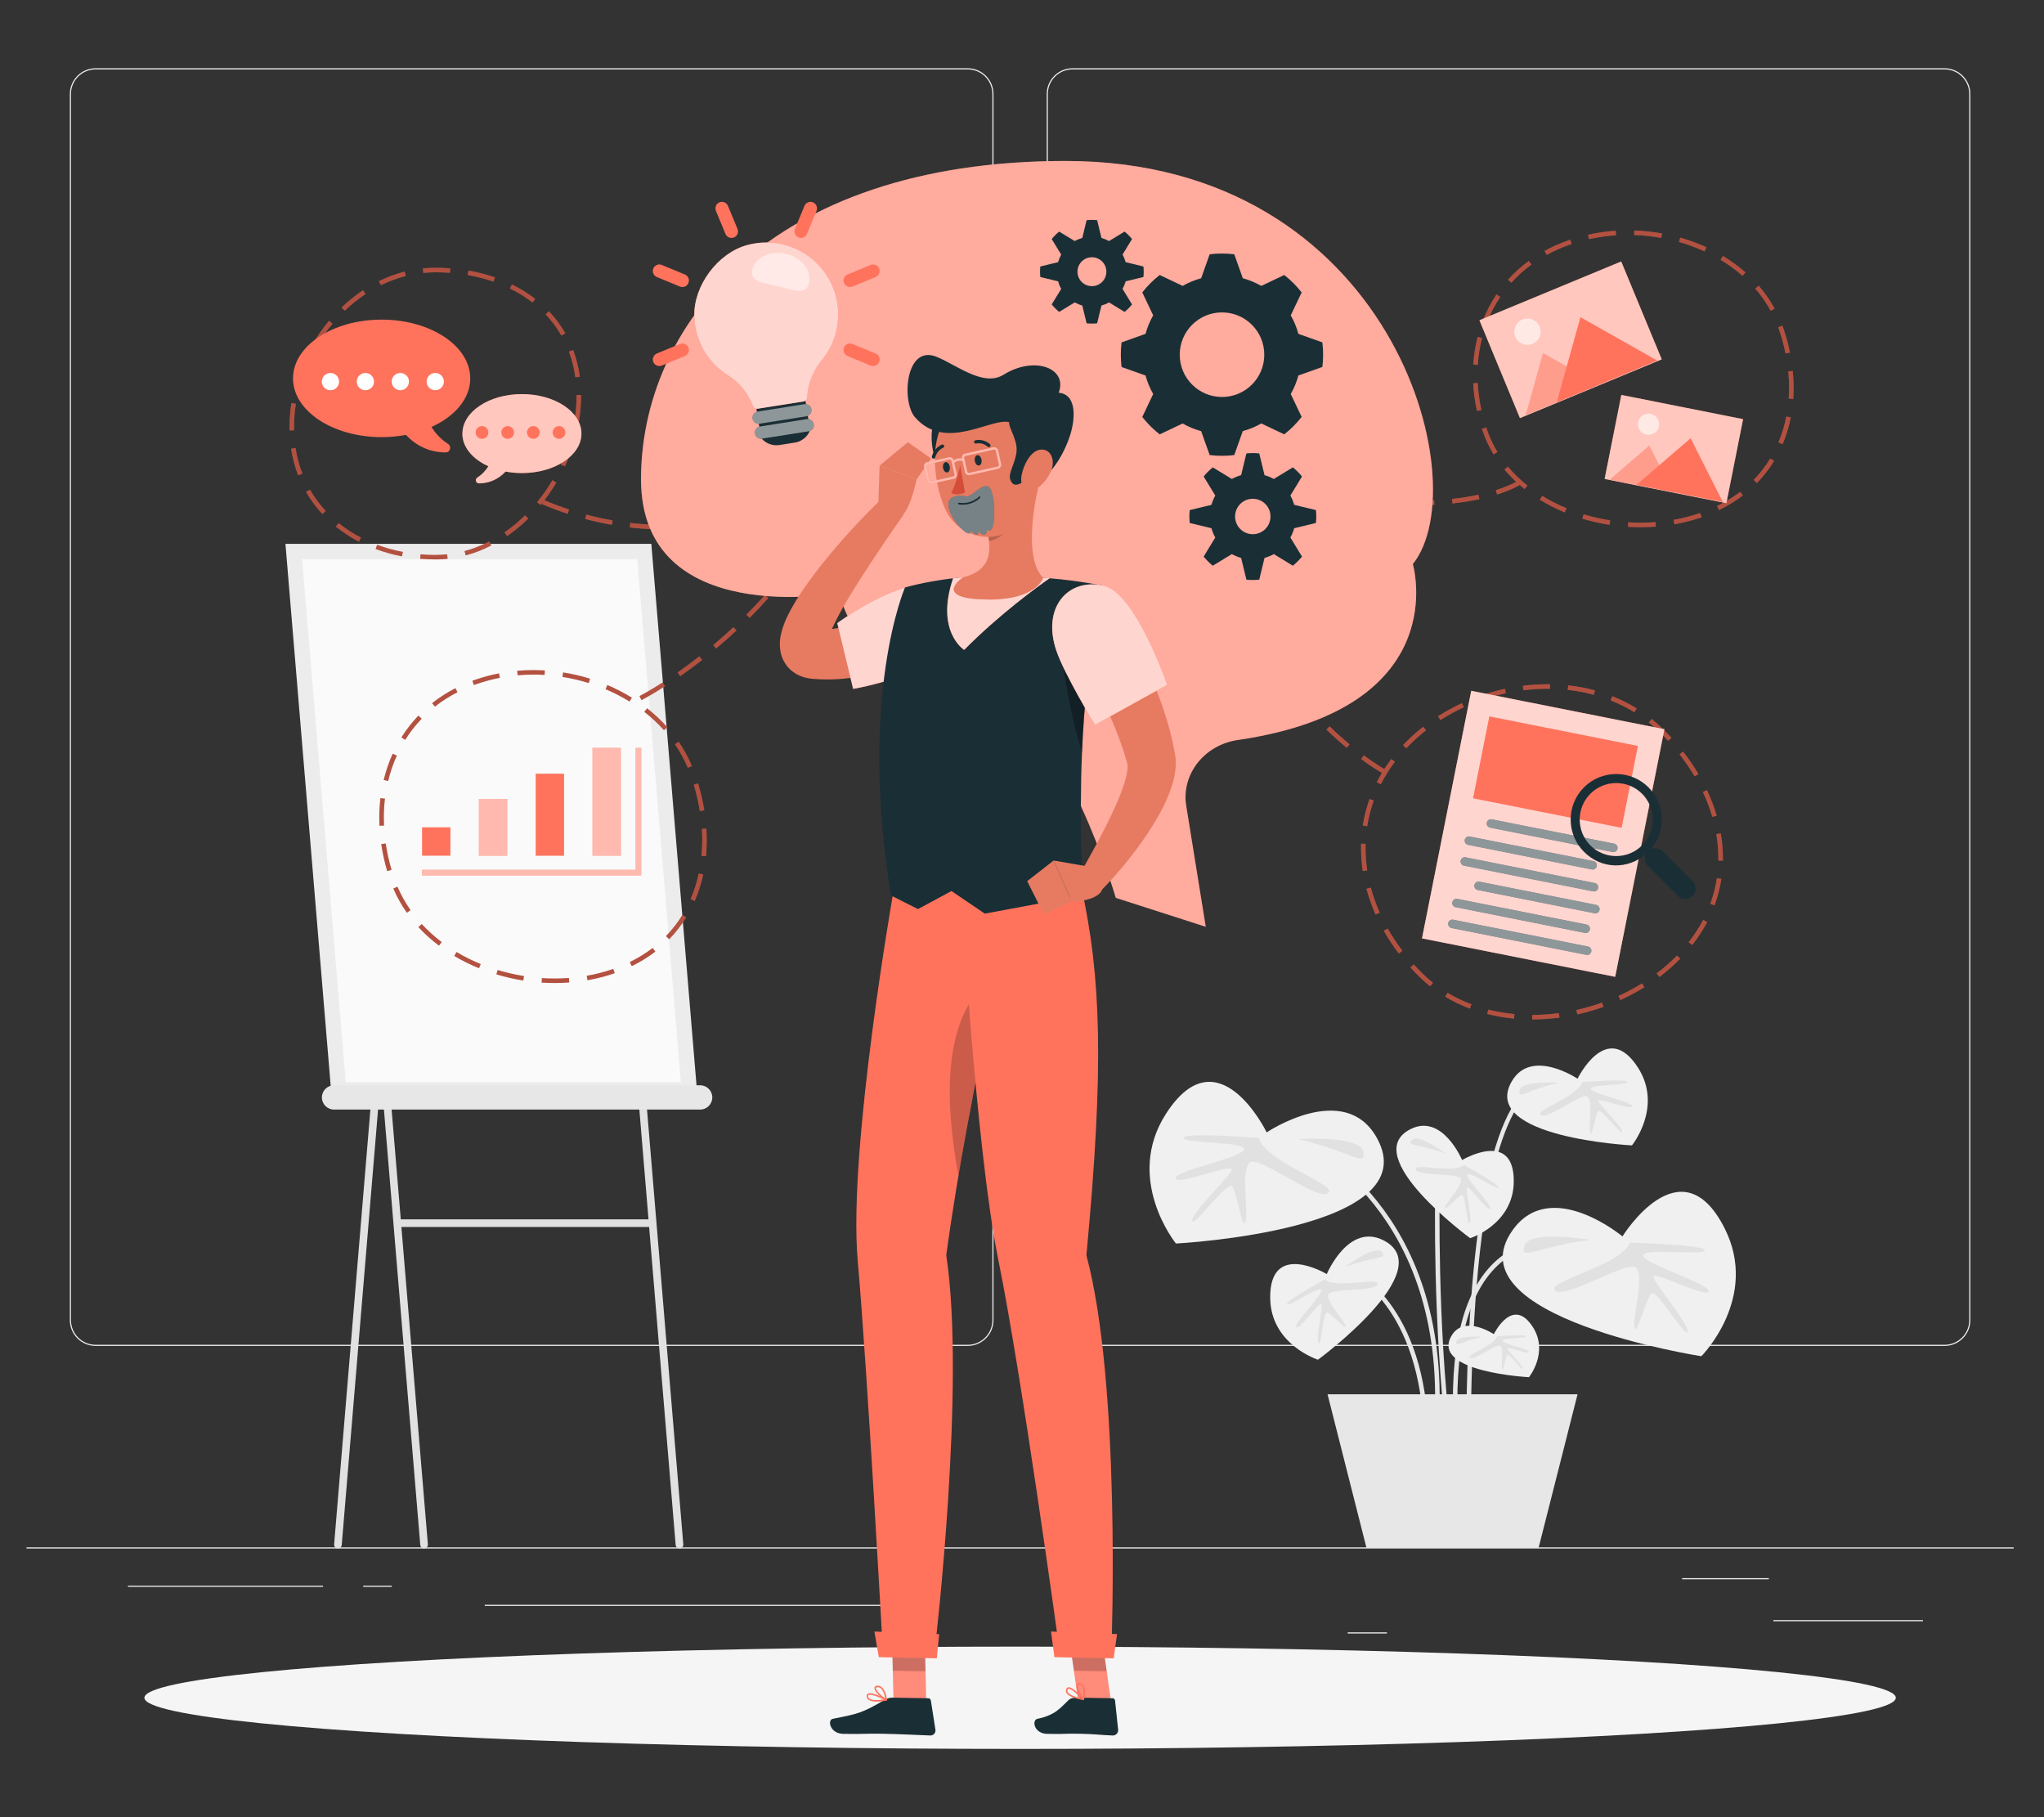 <?xml version="1.0" encoding="UTF-8"?>
<svg id="Layer_2" data-name="Layer 2" xmlns="http://www.w3.org/2000/svg" viewBox="0 0 540 480">
  <rect x="0" y="0" width="540" height="480" fill="#333333" stroke="none"/>
  <defs>
    <style>
      .cls-1 {
        opacity: .4;
      }

      .cls-1, .cls-2, .cls-3, .cls-4, .cls-5, .cls-6, .cls-7, .cls-8, .cls-9, .cls-10, .cls-11, .cls-12, .cls-13, .cls-14, .cls-15, .cls-16, .cls-17, .cls-18, .cls-19, .cls-20, .cls-21 {
        stroke-width: 0px;
      }

      .cls-1, .cls-9, .cls-16, .cls-17, .cls-19, .cls-21 {
        fill: #fff;
      }

      .cls-2 {
        fill: #ff735d;
      }

      .cls-22, .cls-9 {
        opacity: .5;
      }

      .cls-3 {
        fill: #d54c38;
      }

      .cls-4 {
        fill: #e1e1e1;
      }

      .cls-5 {
        fill: #ececec;
      }

      .cls-6 {
        fill: #ff8b7b;
      }

      .cls-8, .cls-23, .cls-21 {
        opacity: .3;
      }

      .cls-10 {
        fill: #f5f5f5;
      }

      .cls-11 {
        fill: #f0f0f0;
      }

      .cls-12 {
        fill: none;
      }

      .cls-13 {
        opacity: .2;
      }

      .cls-14 {
        fill: #1a2e35;
      }

      .cls-15 {
        fill: #e7e7e7;
      }

      .cls-17 {
        opacity: .6;
      }

      .cls-18 {
        fill: #fafafa;
      }

      .cls-19 {
        opacity: .7;
      }

      .cls-20 {
        fill: #e67b62;
      }
    </style>
  </defs>
  <g id="Layer_2-2" data-name="Layer 2">
    <g>
      <g>
        <rect class="cls-5" x="468.5" y="427.94" width="39.52" height=".3"/>
        <rect class="cls-5" x="356.04" y="431.18" width="10.37" height=".3"/>
        <rect class="cls-5" x="444.4" y="416.86" width="22.9" height=".3"/>
        <rect class="cls-5" x="33.8" y="418.86" width="51.54" height=".3"/>
        <rect class="cls-5" x="95.96" y="418.86" width="7.56" height=".3"/>
        <rect class="cls-5" x="128.07" y="423.9" width="111.77" height=".3"/>
        <g>
          <path class="cls-5" d="m255.66,355.52H25.26c-3.76,0-6.81-3.06-6.81-6.81V24.84c0-3.75,3.06-6.81,6.81-6.81h230.4c3.75,0,6.81,3.06,6.81,6.81v323.87c0,3.76-3.06,6.81-6.81,6.81ZM25.26,18.33c-3.59,0-6.51,2.92-6.51,6.51v323.87c0,3.59,2.92,6.51,6.51,6.51h230.4c3.59,0,6.51-2.92,6.51-6.51V24.84c0-3.59-2.92-6.51-6.51-6.51H25.26Z"/>
          <path class="cls-5" d="m513.74,355.52h-230.4c-3.75,0-6.81-3.06-6.81-6.81V24.84c0-3.75,3.06-6.81,6.81-6.81h230.4c3.76,0,6.81,3.06,6.81,6.81v323.87c0,3.76-3.06,6.81-6.81,6.81ZM283.34,18.33c-3.59,0-6.51,2.92-6.51,6.51v323.87c0,3.59,2.92,6.51,6.51,6.51h230.4c3.59,0,6.51-2.92,6.51-6.51V24.84c0-3.59-2.92-6.51-6.51-6.51h-230.4Z"/>
        </g>
        <rect class="cls-5" x="7" y="408.73" width="525" height=".3"/>
        <g>
          <path class="cls-4" d="m89.19,409.03h0c-.56-.05-.97-.54-.92-1.09l20.34-243.76h2.02v2.02h-.16l-20.19,241.9c-.05.56-.54.97-1.09.92Z"/>
          <path class="cls-4" d="m179.6,409.03h0c.56-.05.97-.54.92-1.09l-20.34-243.76h-2.02v2.02h.16l13.01,155.88h-65.45l-13.18-157.9h-2.02v2.02h.16l20.19,241.9c.05.56.54.97,1.09.92h0c.56-.05.97-.54.92-1.09l-7-83.83h65.45l7.01,84c.05.56.54.97,1.09.92Z"/>
          <polygon class="cls-5" points="184.28 289.88 87.62 289.88 75.41 143.65 172.07 143.65 184.28 289.88"/>
          <polygon class="cls-18" points="179.88 285.84 168.35 147.7 79.81 147.7 91.34 285.84 179.88 285.84"/>
          <path class="cls-15" d="m184.97,293.09h-96.72c-1.77,0-3.21-1.44-3.21-3.21h0c0-1.77,1.44-3.21,3.21-3.21h96.72c1.77,0,3.21,1.44,3.21,3.21h0c0,1.77-1.44,3.21-3.21,3.21Z"/>
        </g>
        <g>
          <path class="cls-15" d="m375.87,373.7c-1.35-16.23-6.94-25.82-11.4-31.01-4.82-5.62-9.38-7.43-9.42-7.45l.43-1.11c.19.07,18.93,7.65,21.58,39.48l-1.19.1Z"/>
          <path class="cls-15" d="m380.33,370.48h-1.19c.62-53.09-36.06-68.91-36.43-69.06l.46-1.1c.38.16,37.79,16.29,37.17,70.16Z"/>
          <path class="cls-15" d="m383.83,370.48c-.09-20.05,4.69-33.38,14.2-39.6,12.09-7.92,27.69-1.19,27.85-1.12l-.48,1.09c-.15-.07-15.18-6.53-26.72,1.03-9.15,6-13.74,18.98-13.66,38.6h-1.19Z"/>
          <path class="cls-15" d="m382.08,379.29c-3.56-29.92-2.94-63.55-2.93-63.89l1.19.02c0,.34-.62,33.88,2.92,63.72l-1.18.14Z"/>
          <path class="cls-15" d="m388.63,370.48l-1.19-.02c.98-51.57,7.79-81.1,19.72-85.42,6.82-2.47,12.56,4.04,12.8,4.31l-.9.78c-.05-.06-5.46-6.17-11.5-3.97-7.96,2.89-17.7,19.87-18.92,84.32Z"/>
          <g>
            <path class="cls-11" d="m428.64,326.58s15.39-24.92,26.93-2.24c9.37,18.4-6.09,33.9-6.09,33.9,0,0-66.22-10.24-49.88-33.28,10.06-14.18,29.04,1.63,29.04,1.63Z"/>
            <g>
              <path class="cls-4" d="m430.57,328.25s19.96.5,19.81,2.03c-.16,1.53-17.43-.87-16.22,1.55,1.21,2.42,17.41,7.21,17.2,9.27-.21,2.06-14.94-5.71-14.57-3.79.37,1.92,9.32,12.22,9.09,14.49s-8.11-11.26-9.54-10.16c-1.43,1.11-3.97,11.62-4.53,8.99-.56-2.63,2.6-13.11.56-15.63-2.04-2.53-18.58,8.29-21.47,5.91-2.88-2.38,17.38-6.53,19.67-12.67Z"/>
              <path class="cls-4" d="m420.2,327.49s-16.2-2.71-17.47,1.54c-1.27,4.25,3.1.32,17.47-1.54Z"/>
            </g>
          </g>
          <g>
            <path class="cls-11" d="m334.64,299.11s-12.76-26.36-26.56-4.98c-11.2,17.35,2.59,34.34,2.59,34.34,0,0,66.92-3.42,53.02-28.01-8.56-15.13-29.05-1.35-29.05-1.35Z"/>
            <g>
              <path class="cls-4" d="m332.55,300.57s-19.91-1.54-19.91,0,17.43.92,15.98,3.2c-1.45,2.28-18.05,5.4-18.05,7.47s15.44-4.15,14.88-2.28c-.56,1.87-10.52,11.21-10.52,13.49s9.22-10.38,10.52-9.13c1.31,1.25,2.76,11.97,3.59,9.41.83-2.56-1.25-13.3,1.04-15.61,2.28-2.31,17.64,10.15,20.75,8.07,3.11-2.08-16.62-8.27-18.27-14.62Z"/>
              <path class="cls-4" d="m342.94,300.87s16.39-1.04,17.22,3.32c.83,4.36-3.11,0-17.22-3.32Z"/>
            </g>
          </g>
          <g>
            <path class="cls-11" d="m416.77,284.94s7.66-15.81,15.93-2.99c6.72,10.41-1.56,20.6-1.56,20.6,0,0-40.15-2.05-31.81-16.81,5.13-9.08,17.43-.81,17.43-.81Z"/>
            <g>
              <path class="cls-4" d="m418.02,285.82s11.94-.92,11.94,0-10.46.55-9.59,1.92c.87,1.37,10.83,3.24,10.83,4.48s-9.26-2.49-8.93-1.37c.34,1.12,6.31,6.72,6.31,8.09s-5.53-6.22-6.31-5.48c-.78.75-1.65,7.18-2.15,5.64-.5-1.53.75-7.98-.62-9.36-1.37-1.38-10.58,6.09-12.45,4.84-1.87-1.24,9.97-4.96,10.96-8.77Z"/>
              <path class="cls-4" d="m411.79,285.99s-9.83-.62-10.33,1.99c-.5,2.61,1.87,0,10.33-1.99Z"/>
            </g>
          </g>
          <g>
            <path class="cls-11" d="m394.65,352.42s4.94-10.2,10.28-1.93c4.33,6.71-1,13.29-1,13.29,0,0-25.9-1.33-20.52-10.84,3.31-5.86,11.25-.52,11.25-.52Z"/>
            <g>
              <path class="cls-4" d="m395.46,352.99s7.71-.6,7.71,0-6.75.36-6.18,1.24c.56.88,6.99,2.09,6.99,2.89s-5.98-1.61-5.76-.88c.22.72,4.07,4.34,4.07,5.22s-3.57-4.02-4.07-3.53c-.51.48-1.07,4.63-1.39,3.64-.32-.99.48-5.15-.4-6.04s-6.83,3.93-8.03,3.12,6.43-3.2,7.07-5.66Z"/>
              <path class="cls-4" d="m391.44,353.1s-6.35-.4-6.67,1.29c-.32,1.69,1.2,0,6.67-1.29Z"/>
            </g>
          </g>
          <g>
            <path class="cls-11" d="m350.52,336.54s-15.08-9.01-14.95,6.26c.1,12.38,12.62,16.36,12.62,16.36,0,0,32.42-23.77,17.34-31.52-9.28-4.77-15.01,8.9-15.01,8.9Z"/>
            <g>
              <path class="cls-4" d="m349.96,337.96s-10.49,5.79-9.98,6.56c.51.77,9.04-5.28,9.06-3.66.02,1.62-7.27,8.65-6.59,9.69s6.37-7.17,6.71-6.05c.33,1.12-1.58,9.08-.83,10.23.75,1.14,1.2-8.24,2.27-8.04,1.06.19,5.33,5.09,4.9,3.53-.43-1.56-5.01-6.26-4.62-8.17.38-1.91,12.18-.73,13.06-2.79.88-2.07-11.06,1.33-13.98-1.3Z"/>
              <path class="cls-4" d="m355.26,334.69s7.88-5.92,9.73-4.01c1.85,1.91-1.56,1.03-9.73,4.01Z"/>
            </g>
          </g>
          <g>
            <path class="cls-11" d="m386.27,306.42s13.77-8.22,13.65,5.71c-.1,11.31-11.52,14.93-11.52,14.93,0,0-29.59-21.7-15.83-28.77,8.47-4.35,13.7,8.12,13.7,8.12Z"/>
            <g>
              <path class="cls-4" d="m386.79,307.72s9.57,5.28,9.11,5.99-8.25-4.82-8.27-3.34c-.02,1.48,6.64,7.9,6.01,8.85-.62.95-5.82-6.54-6.12-5.52-.3,1.02,1.44,8.29.76,9.34-.69,1.04-1.1-7.52-2.07-7.34-.97.18-4.86,4.65-4.47,3.22.39-1.42,4.57-5.71,4.22-7.45-.35-1.74-11.12-.66-11.92-2.55-.8-1.89,10.09,1.22,12.76-1.19Z"/>
              <path class="cls-4" d="m381.95,304.73s-7.19-5.41-8.88-3.66c-1.69,1.74,1.42.94,8.88,3.66Z"/>
            </g>
          </g>
          <polygon class="cls-15" points="350.72 368.29 361.01 408.88 406.47 408.88 416.77 368.29 350.72 368.29"/>
        </g>
        <ellipse id="_Path_" data-name="&amp;lt;Path&amp;gt;" class="cls-10" cx="269.5" cy="448.46" rx="231.35" ry="13.51"/>
        <g>
          <g>
            <g>
              <path class="cls-2" d="m404.81,269.28v-1.19c2.32,0,4.68-.16,7.02-.48l.16,1.18c-2.39.32-4.81.48-7.18.49Zm-4.8-.22c-2.43-.23-4.82-.64-7.11-1.22l.29-1.16c2.23.56,4.56.96,6.92,1.18l-.11,1.19Zm16.71-1.1l-.26-1.17c2.28-.5,4.56-1.16,6.77-1.95l.4,1.12c-2.26.8-4.58,1.47-6.91,1.99Zm-28.41-1.55c-2.29-.86-4.48-1.92-6.5-3.14l.62-1.02c1.97,1.19,4.09,2.21,6.31,3.04l-.42,1.12Zm39.77-2.24l-.49-1.09c2.15-.97,4.24-2.09,6.21-3.32l.63,1.01c-2.02,1.25-4.15,2.39-6.35,3.39Zm-50.24-3.64c-1.02-.81-2-1.68-2.93-2.59-.79-.77-1.56-1.58-2.29-2.39l.88-.8c.72.79,1.48,1.58,2.25,2.34.9.88,1.85,1.72,2.83,2.5l-.74.93Zm60.55-2.46l-.72-.95c1.9-1.43,3.67-2.99,5.29-4.63l.09-.09.84.84-.09.09c-1.65,1.68-3.48,3.28-5.42,4.75Zm-68.84-6.2c-1.47-1.93-2.81-3.95-3.97-6.01l1.04-.59c1.14,2.01,2.44,3.98,3.88,5.87l-.95.72Zm77.52-2.26l-.94-.74c1.47-1.87,2.75-3.85,3.82-5.87l1.06.55c-1.1,2.09-2.42,4.13-3.93,6.05Zm-83.66-8.04c-.99-2.23-1.8-4.51-2.4-6.8l1.15-.31c.59,2.23,1.38,4.45,2.34,6.62l-1.09.48Zm89.55-2.42l-1.12-.41c.8-2.19,1.39-4.47,1.74-6.77l1.18.18c-.36,2.38-.97,4.74-1.8,7Zm-92.94-9.09c-.3-2.01-.45-4.03-.45-6.02,0-.39,0-.79.02-1.18l1.19.04c-.01.38-.02.76-.02,1.15,0,1.93.15,3.9.44,5.85l-1.18.18Zm95.14-2.72l-1.19-.02c0-.21,0-.43,0-.64,0-2.09-.18-4.22-.54-6.34l1.18-.2c.37,2.19.56,4.39.56,6.54,0,.22,0,.44,0,.66Zm-93.95-9.1l-1.18-.18c.37-2.38.97-4.74,1.78-7l1.12.4c-.79,2.19-1.37,4.48-1.73,6.78Zm91.17-2.46c-.64-2.2-1.48-4.41-2.5-6.56l1.08-.51c1.04,2.21,1.9,4.48,2.56,6.74l-1.15.33Zm-87.59-8.62l-1.06-.54c1.07-2.12,2.36-4.18,3.83-6.12l.95.72c-1.42,1.89-2.67,3.89-3.71,5.94Zm82.9-2.09c-1.17-1.98-2.51-3.93-3.98-5.81l.94-.73c1.5,1.92,2.87,3.92,4.06,5.94l-1.03.61Zm-76.16-7.42l-.87-.82c.23-.25.47-.49.71-.74,1.43-1.45,2.98-2.84,4.62-4.12l.74.94c-1.6,1.25-3.11,2.61-4.5,4.02-.23.24-.46.48-.69.72Zm69.15-1.97c-.72-.79-1.48-1.57-2.25-2.33-.9-.88-1.85-1.73-2.83-2.51l.75-.93c1.01.81,2,1.69,2.92,2.59.79.77,1.56,1.57,2.3,2.38l-.88.81Zm-60.13-5.48l-.64-1c2-1.28,4.12-2.45,6.31-3.46l.5,1.08c-2.14.99-4.22,2.13-6.17,3.38Zm51.23-2.06c-1.96-1.21-4.07-2.27-6.27-3.13l.44-1.11c2.26.89,4.43,1.98,6.46,3.23l-.63,1.01Zm-40.72-3.1l-.4-1.12c2.25-.81,4.58-1.47,6.92-1.98l.25,1.17c-2.29.49-4.57,1.15-6.77,1.94Zm30.01-1.51c-2.22-.61-4.54-1.05-6.9-1.31l.13-1.19c2.42.27,4.8.72,7.08,1.34l-.31,1.15Zm-18.61-1.21l-.15-1.18c2.15-.27,4.33-.4,6.47-.4h.72s-.02,1.2-.02,1.2h-.71c-2.09,0-4.22.13-6.32.39Z"/>
              <path class="cls-2" d="m365.64,204.47c-.1-.05-2.49-1.35-6.06-3.98l.71-.96c3.5,2.57,5.9,3.88,5.92,3.89l-.57,1.05Zm-9.85-6.93c-1.85-1.53-3.65-3.15-5.36-4.83l.84-.85c1.68,1.65,3.46,3.25,5.28,4.76l-.76.92Zm-8.69-8.29c-1.53-1.68-2.99-3.44-4.34-5.21l.95-.72c1.33,1.74,2.77,3.47,4.27,5.13l-.88.8Z"/>
            </g>
            <g class="cls-23">
              <path class="cls-7" d="m404.81,269.28v-1.19c2.32,0,4.68-.16,7.02-.48l.16,1.18c-2.39.32-4.81.48-7.18.49Zm-4.8-.22c-2.43-.23-4.82-.64-7.11-1.22l.29-1.16c2.23.56,4.56.96,6.92,1.18l-.11,1.19Zm16.71-1.1l-.26-1.17c2.28-.5,4.56-1.16,6.77-1.95l.4,1.12c-2.26.8-4.58,1.47-6.91,1.99Zm-28.41-1.55c-2.29-.86-4.48-1.92-6.5-3.14l.62-1.02c1.97,1.19,4.09,2.21,6.31,3.04l-.42,1.12Zm39.77-2.24l-.49-1.09c2.15-.97,4.24-2.09,6.21-3.32l.63,1.01c-2.02,1.25-4.15,2.39-6.35,3.39Zm-50.24-3.64c-1.02-.81-2-1.68-2.93-2.59-.79-.77-1.56-1.58-2.29-2.39l.88-.8c.72.79,1.48,1.58,2.25,2.34.9.88,1.85,1.72,2.83,2.5l-.74.93Zm60.55-2.46l-.72-.95c1.9-1.43,3.67-2.99,5.29-4.63l.09-.09.84.84-.09.09c-1.65,1.68-3.48,3.28-5.42,4.75Zm-68.84-6.2c-1.47-1.93-2.81-3.95-3.97-6.01l1.04-.59c1.14,2.01,2.44,3.98,3.88,5.87l-.95.72Zm77.52-2.26l-.94-.74c1.47-1.87,2.75-3.85,3.82-5.87l1.06.55c-1.1,2.09-2.42,4.13-3.93,6.05Zm-83.66-8.04c-.99-2.23-1.8-4.51-2.4-6.8l1.15-.31c.59,2.23,1.38,4.45,2.34,6.62l-1.09.48Zm89.55-2.42l-1.12-.41c.8-2.19,1.39-4.47,1.74-6.77l1.18.18c-.36,2.38-.97,4.74-1.8,7Zm-92.94-9.09c-.3-2.01-.45-4.03-.45-6.02,0-.39,0-.79.02-1.18l1.19.04c-.01.38-.02.76-.02,1.15,0,1.93.15,3.9.44,5.85l-1.18.18Zm95.14-2.72l-1.19-.02c0-.21,0-.43,0-.64,0-2.09-.18-4.22-.54-6.34l1.18-.2c.37,2.19.56,4.39.56,6.54,0,.22,0,.44,0,.66Zm-93.95-9.1l-1.18-.18c.37-2.38.97-4.74,1.78-7l1.12.4c-.79,2.19-1.37,4.48-1.73,6.78Zm91.17-2.46c-.64-2.2-1.48-4.41-2.5-6.56l1.08-.51c1.04,2.21,1.9,4.48,2.56,6.74l-1.15.33Zm-87.59-8.62l-1.06-.54c1.07-2.12,2.36-4.18,3.83-6.12l.95.72c-1.42,1.89-2.67,3.89-3.71,5.94Zm82.9-2.09c-1.17-1.98-2.51-3.93-3.98-5.81l.94-.73c1.5,1.92,2.87,3.92,4.06,5.94l-1.03.61Zm-76.16-7.42l-.87-.82c.23-.25.47-.49.71-.74,1.43-1.45,2.98-2.84,4.62-4.12l.74.94c-1.6,1.25-3.11,2.61-4.5,4.02-.23.24-.46.48-.69.72Zm69.15-1.97c-.72-.79-1.48-1.57-2.25-2.33-.9-.88-1.85-1.73-2.83-2.51l.75-.93c1.01.81,2,1.69,2.92,2.59.79.77,1.56,1.57,2.3,2.38l-.88.81Zm-60.13-5.48l-.64-1c2-1.28,4.12-2.45,6.31-3.46l.5,1.08c-2.14.99-4.22,2.13-6.17,3.38Zm51.23-2.06c-1.96-1.21-4.07-2.27-6.27-3.13l.44-1.11c2.26.89,4.43,1.98,6.46,3.23l-.63,1.01Zm-40.72-3.1l-.4-1.12c2.25-.81,4.58-1.47,6.92-1.98l.25,1.17c-2.29.49-4.57,1.15-6.77,1.94Zm30.01-1.51c-2.22-.61-4.54-1.05-6.9-1.31l.13-1.19c2.42.27,4.8.72,7.08,1.34l-.31,1.15Zm-18.61-1.21l-.15-1.18c2.15-.27,4.33-.4,6.47-.4h.72s-.02,1.2-.02,1.2h-.71c-2.09,0-4.22.13-6.32.39Z"/>
              <path class="cls-7" d="m365.64,204.47c-.1-.05-2.49-1.35-6.06-3.98l.71-.96c3.5,2.57,5.9,3.88,5.92,3.89l-.57,1.05Zm-9.85-6.93c-1.85-1.53-3.65-3.15-5.36-4.83l.84-.85c1.68,1.65,3.46,3.25,5.28,4.76l-.76.92Zm-8.69-8.29c-1.53-1.68-2.99-3.44-4.34-5.21l.95-.72c1.33,1.74,2.77,3.47,4.27,5.13l-.88.8Z"/>
            </g>
          </g>
          <g>
            <g>
              <rect class="cls-2" x="381.68" y="186.91" width="52.04" height="66.68" transform="translate(50.8 -75.31) rotate(11.25)"/>
              <rect class="cls-19" x="381.68" y="186.91" width="52.04" height="66.68" transform="translate(50.8 -75.31) rotate(11.25)"/>
              <rect class="cls-2" x="390.93" y="192.92" width="40.02" height="22.06" transform="translate(47.68 -76.25) rotate(11.25)"/>
              <g>
                <path class="cls-14" d="m426.44,222.85l-32.33-6.43c-.61-.12-1.19.27-1.32.88h0c-.12.61.27,1.2.88,1.32l32.33,6.43c.61.12,1.19-.27,1.32-.88h0c.12-.61-.27-1.2-.88-1.32Z"/>
                <path class="cls-14" d="m387.86,223.16l32.67,6.5c.61.12,1.19-.27,1.31-.88h0c.12-.61-.27-1.2-.88-1.32l-32.67-6.5c-.61-.12-1.19.27-1.32.88h0c-.12.61.27,1.2.88,1.32Z"/>
                <path class="cls-14" d="m421.33,233.25l-34.13-6.79c-.61-.12-1.19.27-1.31.88h0c-.12.61.27,1.2.88,1.32l34.13,6.79c.61.12,1.19-.27,1.31-.88h0c.12-.61-.27-1.2-.88-1.32Z"/>
                <path class="cls-14" d="m421.7,239.03l-30.86-6.14c-.61-.12-1.19.27-1.32.88h0c-.12.61.27,1.2.88,1.32l30.86,6.14c.61.12,1.19-.27,1.31-.88h0c.12-.61-.27-1.2-.88-1.32Z"/>
                <path class="cls-14" d="m384.58,239.63l34.13,6.79c.61.12,1.19-.27,1.31-.88h0c.12-.61-.27-1.2-.88-1.32l-34.13-6.79c-.61-.12-1.19.27-1.32.88h0c-.12.61.27,1.2.88,1.32Z"/>
                <path class="cls-14" d="m420.4,251.33c.12-.61-.27-1.19-.88-1.31l-35.6-7.08c-.61-.12-1.19.27-1.31.88s.27,1.19.88,1.32l35.6,7.08c.61.12,1.19-.27,1.31-.88Z"/>
              </g>
              <g class="cls-22">
                <path class="cls-16" d="m426.44,222.85l-32.33-6.43c-.61-.12-1.19.27-1.32.88h0c-.12.61.27,1.2.88,1.32l32.33,6.43c.61.12,1.19-.27,1.32-.88h0c.12-.61-.27-1.2-.88-1.32Z"/>
                <path class="cls-16" d="m387.86,223.16l32.67,6.5c.61.12,1.19-.27,1.31-.88h0c.12-.61-.27-1.2-.88-1.32l-32.67-6.5c-.61-.12-1.19.27-1.32.88h0c-.12.61.27,1.2.88,1.32Z"/>
                <path class="cls-16" d="m421.33,233.25l-34.13-6.79c-.61-.12-1.19.27-1.31.88h0c-.12.61.27,1.2.88,1.32l34.13,6.79c.61.12,1.19-.27,1.31-.88h0c.12-.61-.27-1.2-.88-1.32Z"/>
                <path class="cls-16" d="m421.7,239.03l-30.86-6.14c-.61-.12-1.19.27-1.32.88h0c-.12.61.27,1.2.88,1.32l30.86,6.14c.61.12,1.19-.27,1.31-.88h0c.12-.61-.27-1.2-.88-1.32Z"/>
                <path class="cls-16" d="m384.58,239.63l34.13,6.79c.61.12,1.19-.27,1.31-.88h0c.12-.61-.27-1.2-.88-1.32l-34.13-6.79c-.61-.12-1.19.27-1.32.88h0c-.12.61.27,1.2.88,1.32Z"/>
                <path class="cls-16" d="m420.4,251.33c.12-.61-.27-1.19-.88-1.31l-35.6-7.08c-.61-.12-1.19.27-1.31.88s.27,1.19.88,1.32l35.6,7.08c.61.12,1.19-.27,1.31-.88Z"/>
              </g>
            </g>
            <path class="cls-14" d="m435.5,207.97c-4.69-4.69-12.33-4.69-17.03,0-4.69,4.69-4.69,12.33,0,17.03s11.63,4.67,16.36.61c-.49,1.02-.32,2.27.52,3.12l7.92,7.92c1.07,1.07,2.81,1.07,3.88,0,1.07-1.07,1.07-2.81,0-3.88l-7.92-7.92c-.84-.84-2.1-1.01-3.12-.52,4.07-4.73,3.87-11.88-.61-16.36Zm-1.69,15.34c-3.76,3.76-9.89,3.76-13.65,0-3.76-3.76-3.76-9.89,0-13.65,3.76-3.76,9.89-3.76,13.65,0,3.76,3.76,3.76,9.89,0,13.65Z"/>
          </g>
        </g>
        <g>
          <g>
            <g>
              <path class="cls-2" d="m433.4,139.26c-1.09,0-2.2-.03-3.3-.1l.07-1.19c2.4.15,4.83.13,7.2-.05l.09,1.19c-1.34.1-2.71.16-4.07.16Zm-8.18-.63c-2.44-.38-4.86-.92-7.19-1.63l.34-1.14c2.28.69,4.64,1.22,7.03,1.59l-.18,1.18Zm17.13-.14l-.21-1.17c2.4-.43,4.74-1.03,6.96-1.8l.5,1.09-.11.04c-2.27.79-4.68,1.41-7.14,1.84Zm-28.95-3.13c-2.31-.96-4.53-2.08-6.58-3.35l.63-1.02c2,1.23,4.15,2.33,6.41,3.26l-.46,1.1Zm40.75-.63l-.52-1.07c2.19-1.07,4.24-2.33,6.1-3.74l.72.95c-1.92,1.47-4.04,2.77-6.3,3.87Zm-51.37-5.54c-1.98-1.57-3.76-3.31-5.31-5.15l.91-.77c1.49,1.79,3.22,3.46,5.13,4.98l-.74.93Zm61.37-1.6l-.85-.83c1.66-1.71,3.14-3.6,4.38-5.64l1.02.62c-1.29,2.11-2.82,4.08-4.54,5.85Zm-69.56-7.57c-1.17-1.92-2.13-3.96-2.86-6.07l-.22-.67,1.13-.37.22.65c.7,2.02,1.62,3.99,2.75,5.83l-1.02.62Zm76.35-2.68l-1.1-.47c.92-2.16,1.62-4.46,2.09-6.84l1.17.23c-.49,2.46-1.21,4.84-2.16,7.08Zm-80.74-8.8c-.54-2.43-.87-4.89-1-7.31l1.19-.06c.13,2.35.45,4.75.97,7.12l-1.17.26Zm83.55-3.17l-1.19-.08c.07-.94.1-1.91.1-2.86,0-1.42-.07-2.87-.22-4.32l1.19-.12c.15,1.48.22,2.98.22,4.44,0,.98-.03,1.97-.1,2.94Zm-83.34-8.99l-1.19-.08c.16-2.49.54-4.95,1.15-7.3l1.16.3c-.58,2.28-.96,4.66-1.11,7.08Zm81.31-3.01c-.44-2.14-1.03-4.31-1.77-6.45l-.17-.48,1.12-.41.18.5c.76,2.19,1.37,4.41,1.81,6.6l-1.17.24Zm-78.71-8.61l-1.11-.45c.93-2.3,2.09-4.5,3.46-6.54l.99.67c-1.32,1.97-2.45,4.09-3.35,6.32Zm74.8-2.66c-1.13-2.06-2.5-4.04-4.09-5.86l.9-.78c1.64,1.89,3.06,3.93,4.23,6.07l-1.05.57Zm-68.52-7.42l-.89-.8c1.64-1.82,3.48-3.49,5.49-4.96l.7.96c-1.94,1.42-3.73,3.03-5.31,4.79Zm61.07-1.82c-1.76-1.55-3.71-2.97-5.8-4.23l.61-1.02c2.15,1.29,4.16,2.76,5.97,4.35l-.79.89Zm-51.73-5.53l-.57-1.05c2.03-1.11,4.21-2.08,6.49-2.87l.28-.09.38,1.13-.27.09c-2.22.77-4.34,1.7-6.3,2.78Zm41.69-.93c-2.15-.99-4.42-1.82-6.75-2.49l.33-1.15c2.39.68,4.72,1.54,6.92,2.55l-.5,1.08Zm-30.51-3.23l-.26-1.17c2.37-.53,4.83-.88,7.3-1.04l.08,1.19c-2.41.16-4.81.5-7.12,1.01Zm19.08-.33c-2.36-.42-4.77-.68-7.16-.76l.04-1.19c2.45.08,4.92.34,7.33.78l-.21,1.17Z"/>
              <path class="cls-2" d="m374.11,133.47c-.77,0-1.56,0-2.37-.03l.03-1.19c2.5.05,4.85.02,7.11-.09l.06,1.19c-1.56.08-3.18.12-4.82.12Zm9.61-.49l-.13-1.19c2.46-.26,4.81-.64,7-1.11l.25,1.17c-2.23.48-4.63.86-7.13,1.13Zm11.8-2.36l-.36-1.14c4.36-1.38,6.35-2.78,6.37-2.79l.7.97c-.09.06-2.14,1.51-6.7,2.96Z"/>
            </g>
            <g class="cls-23">
              <path class="cls-7" d="m433.4,139.26c-1.09,0-2.2-.03-3.3-.1l.07-1.19c2.4.15,4.83.13,7.2-.05l.09,1.19c-1.34.1-2.71.16-4.07.16Zm-8.18-.63c-2.44-.38-4.86-.92-7.19-1.63l.34-1.14c2.28.69,4.64,1.22,7.03,1.59l-.18,1.18Zm17.13-.14l-.21-1.17c2.4-.43,4.74-1.03,6.96-1.8l.5,1.09-.11.04c-2.27.79-4.68,1.41-7.14,1.84Zm-28.95-3.13c-2.31-.96-4.53-2.08-6.58-3.35l.63-1.02c2,1.23,4.15,2.33,6.41,3.26l-.46,1.1Zm40.75-.63l-.52-1.07c2.19-1.07,4.24-2.33,6.1-3.74l.72.95c-1.92,1.47-4.04,2.77-6.3,3.87Zm-51.37-5.54c-1.98-1.57-3.76-3.31-5.31-5.15l.91-.77c1.49,1.79,3.22,3.46,5.13,4.98l-.74.93Zm61.37-1.6l-.85-.83c1.66-1.71,3.14-3.6,4.38-5.64l1.02.62c-1.29,2.11-2.82,4.08-4.54,5.85Zm-69.56-7.57c-1.17-1.92-2.13-3.96-2.86-6.07l-.22-.67,1.13-.37.22.65c.7,2.02,1.62,3.99,2.75,5.83l-1.02.62Zm76.35-2.68l-1.1-.47c.92-2.16,1.62-4.46,2.09-6.84l1.17.23c-.49,2.46-1.21,4.84-2.16,7.08Zm-80.74-8.8c-.54-2.43-.87-4.89-1-7.31l1.19-.06c.13,2.35.45,4.75.97,7.12l-1.17.26Zm83.55-3.17l-1.19-.08c.07-.94.1-1.91.1-2.86,0-1.42-.07-2.87-.22-4.32l1.19-.12c.15,1.48.22,2.98.22,4.44,0,.98-.03,1.97-.1,2.94Zm-83.34-8.99l-1.19-.08c.16-2.49.54-4.95,1.15-7.3l1.16.3c-.58,2.28-.96,4.66-1.11,7.08Zm81.31-3.01c-.44-2.14-1.03-4.31-1.77-6.45l-.17-.48,1.12-.41.18.5c.76,2.19,1.37,4.41,1.81,6.6l-1.17.24Zm-78.71-8.61l-1.11-.45c.93-2.3,2.09-4.5,3.46-6.54l.99.67c-1.32,1.97-2.45,4.09-3.35,6.32Zm74.8-2.66c-1.13-2.06-2.5-4.04-4.09-5.86l.9-.78c1.64,1.89,3.06,3.93,4.23,6.07l-1.05.57Zm-68.52-7.42l-.89-.8c1.64-1.82,3.48-3.49,5.49-4.96l.7.96c-1.94,1.42-3.73,3.03-5.31,4.79Zm61.07-1.82c-1.76-1.55-3.71-2.97-5.8-4.23l.61-1.02c2.15,1.29,4.16,2.76,5.97,4.35l-.79.89Zm-51.73-5.53l-.57-1.05c2.03-1.11,4.21-2.08,6.49-2.87l.28-.09.38,1.13-.27.09c-2.22.77-4.34,1.7-6.3,2.78Zm41.69-.93c-2.15-.99-4.42-1.82-6.75-2.49l.33-1.15c2.39.68,4.72,1.54,6.92,2.55l-.5,1.08Zm-30.51-3.23l-.26-1.17c2.37-.53,4.83-.88,7.3-1.04l.08,1.19c-2.41.16-4.81.5-7.12,1.01Zm19.08-.33c-2.36-.42-4.77-.68-7.16-.76l.04-1.19c2.45.08,4.92.34,7.33.78l-.21,1.17Z"/>
              <path class="cls-7" d="m374.11,133.47c-.77,0-1.56,0-2.37-.03l.03-1.19c2.5.05,4.85.02,7.11-.09l.06,1.19c-1.56.08-3.18.12-4.82.12Zm9.61-.49l-.13-1.19c2.46-.26,4.81-.64,7-1.11l.25,1.17c-2.23.48-4.63.86-7.13,1.13Zm11.8-2.36l-.36-1.14c4.36-1.38,6.35-2.78,6.37-2.79l.7.97c-.09.06-2.14,1.51-6.7,2.96Z"/>
            </g>
          </g>
          <g>
            <g>
              <rect class="cls-2" x="394.65" y="75.76" width="40.55" height="27.98" transform="translate(-2.76 165.62) rotate(-22.5)"/>
              <rect class="cls-17" x="394.65" y="75.76" width="40.55" height="27.98" transform="translate(-2.76 165.62) rotate(-22.5)"/>
              <g>
                <polygon class="cls-2" points="403.09 109.65 407.65 93.28 422.45 101.63 403.09 109.65"/>
                <polygon class="cls-21" points="403.09 109.65 407.65 93.28 422.45 101.63 403.09 109.65"/>
                <polygon class="cls-2" points="411.27 106.26 417.53 83.78 437.85 95.25 411.27 106.26"/>
              </g>
              <path class="cls-17" d="m406.75,86.28c.73,1.77-.11,3.81-1.88,4.54-1.77.73-3.81-.11-4.54-1.88-.73-1.77.11-3.81,1.88-4.54,1.77-.73,3.81.11,4.54,1.88Z"/>
            </g>
            <g>
              <rect class="cls-2" x="425.81" y="107.3" width="32.8" height="22.63" transform="translate(31.64 -83.99) rotate(11.25)"/>
              <rect class="cls-17" x="425.81" y="107.3" width="32.8" height="22.63" transform="translate(31.64 -83.99) rotate(11.25)"/>
              <g>
                <polygon class="cls-2" points="425.31 126.67 435.73 117.71 441.93 129.98 425.31 126.67"/>
                <polygon class="cls-21" points="425.31 126.67 435.73 117.71 441.93 129.98 425.31 126.67"/>
                <polygon class="cls-2" points="432.33 128.07 446.64 115.76 455.15 132.61 432.33 128.07"/>
              </g>
              <path class="cls-17" d="m438.27,112.61c-.3,1.52-1.78,2.51-3.3,2.21s-2.51-1.78-2.21-3.3c.3-1.52,1.78-2.51,3.3-2.21,1.52.3,2.51,1.78,2.21,3.3Z"/>
            </g>
          </g>
        </g>
        <g>
          <g>
            <g>
              <path class="cls-2" d="m146.56,259.66c-1.14,0-2.31-.04-3.47-.11l.08-1.19c2.4.16,4.79.15,7.13-.03l.09,1.19c-1.26.09-2.55.14-3.82.14Zm-8.31-.66c-2.41-.38-4.8-.93-7.11-1.63l.34-1.14c2.26.68,4.6,1.22,6.95,1.59l-.19,1.18Zm16.96-.08l-.2-1.17c2.37-.41,4.69-1.01,6.89-1.77l.12-.04.38,1.13-.1.03c-2.27.78-4.65,1.4-7.09,1.82Zm-28.66-3.16c-2.28-.93-4.48-2.02-6.54-3.25l.61-1.03c2,1.2,4.15,2.26,6.38,3.17l-.45,1.1Zm40.35-.56l-.52-1.07c2.16-1.06,4.19-2.31,6.03-3.72l.73.95c-1.9,1.46-3.99,2.75-6.23,3.84Zm-50.93-5.41c-1.98-1.5-3.81-3.14-5.43-4.9l.88-.81c1.57,1.7,3.34,3.3,5.27,4.76l-.72.95Zm60.82-1.69l-.86-.83c1.64-1.69,3.1-3.56,4.34-5.58l1.02.62c-1.28,2.09-2.8,4.04-4.5,5.79Zm-69.31-7.01c-1.42-2.02-2.62-4.17-3.57-6.39l1.1-.47c.92,2.15,2.08,4.23,3.45,6.18l-.98.69Zm76.06-3.12l-1.09-.48c.92-2.12,1.65-4.4,2.16-6.75l1.17.25c-.53,2.43-1.28,4.78-2.23,6.97Zm-81.25-7.88c-.7-2.36-1.23-4.75-1.57-7.12l1.18-.17c.34,2.31.86,4.65,1.54,6.96l-1.14.34Zm84.23-3.92l-1.19-.11c.13-1.35.19-2.73.19-4.12,0-.99-.03-2-.1-2.99l1.19-.08c.07,1.02.1,2.05.1,3.07,0,1.42-.07,2.85-.2,4.23Zm-86.27-8.05c-.03-.7-.05-1.39-.05-2.08,0-1.76.1-3.51.31-5.22l1.19.14c-.2,1.66-.3,3.37-.3,5.08,0,.67.02,1.35.05,2.03l-1.19.05Zm84.64-3.89c-.37-2.3-.91-4.64-1.6-6.95l1.14-.34c.71,2.36,1.26,4.75,1.64,7.1l-1.18.19Zm-82.36-7.93l-1.16-.28c.58-2.4,1.37-4.73,2.37-6.92l1.09.49c-.96,2.12-1.73,4.38-2.29,6.71Zm79.18-3.49c-.91-2.16-2.06-4.25-3.4-6.21l.98-.67c1.39,2.03,2.57,4.19,3.51,6.42l-1.1.46Zm-74.66-7.38l-1.01-.63c1.3-2.08,2.81-4.02,4.5-5.78l.86.83c-1.63,1.7-3.09,3.57-4.35,5.58Zm68.35-2.55c-1.55-1.74-3.29-3.37-5.18-4.85l.74-.94c1.94,1.52,3.74,3.21,5.34,5l-.89.79Zm-60.5-6.21l-.74-.94c1.89-1.49,3.96-2.82,6.16-3.95l.54,1.06c-2.13,1.09-4.14,2.38-5.97,3.82Zm51.42-1.36c-1.99-1.23-4.12-2.33-6.33-3.26l.46-1.1c2.27.96,4.45,2.08,6.49,3.35l-.63,1.01Zm-41.12-4.36l-.41-1.12c.29-.11.59-.21.89-.32,1.98-.68,4.05-1.24,6.15-1.64l.23,1.17c-2.04.4-4.06.93-5.98,1.6-.29.1-.58.2-.86.31Zm30.33-.53c-2.26-.7-4.59-1.25-6.94-1.62l.19-1.18c2.4.38,4.79.94,7.11,1.65l-.35,1.14Zm-18.78-2.04l-.1-1.19c1.41-.12,2.84-.19,4.25-.19,1.06.03,2.03.03,3.04.09l-.07,1.19c-.98-.06-1.98-.1-2.97-.09-1.38,0-2.78.06-4.15.18Z"/>
              <path class="cls-2" d="m169.48,184.94l-.54-1.07s2.38-1.21,6.12-3.61l.64,1c-3.8,2.44-6.13,3.62-6.23,3.67Zm10.22-6.34l-.68-.98c1.92-1.34,3.84-2.77,5.73-4.24l.74.94c-1.9,1.49-3.85,2.93-5.78,4.28Zm9.5-7.3l-.77-.91c1.81-1.52,3.6-3.11,5.33-4.73l.81.87c-1.74,1.63-3.55,3.24-5.38,4.77Zm8.83-8.11l-.84-.84c1.68-1.69,3.33-3.43,4.9-5.18l.89.8c-1.58,1.77-3.24,3.53-4.94,5.23Z"/>
            </g>
            <g class="cls-23">
              <path class="cls-7" d="m146.56,259.66c-1.14,0-2.31-.04-3.47-.11l.08-1.19c2.4.16,4.79.15,7.13-.03l.09,1.19c-1.26.09-2.55.14-3.82.14Zm-8.31-.66c-2.41-.38-4.8-.93-7.11-1.63l.34-1.14c2.26.68,4.6,1.22,6.95,1.59l-.19,1.18Zm16.96-.08l-.2-1.17c2.37-.41,4.69-1.01,6.89-1.77l.12-.04.38,1.13-.1.03c-2.27.78-4.65,1.4-7.09,1.82Zm-28.66-3.16c-2.28-.93-4.48-2.02-6.54-3.25l.61-1.03c2,1.2,4.15,2.26,6.38,3.17l-.45,1.1Zm40.35-.56l-.52-1.07c2.16-1.06,4.19-2.31,6.03-3.72l.73.95c-1.9,1.46-3.99,2.75-6.23,3.84Zm-50.93-5.41c-1.98-1.5-3.81-3.14-5.43-4.9l.88-.81c1.57,1.7,3.34,3.3,5.27,4.76l-.72.95Zm60.82-1.69l-.86-.83c1.64-1.69,3.1-3.56,4.34-5.58l1.02.62c-1.28,2.09-2.8,4.04-4.5,5.79Zm-69.31-7.01c-1.42-2.02-2.62-4.17-3.57-6.39l1.1-.47c.92,2.15,2.08,4.23,3.45,6.18l-.98.69Zm76.06-3.12l-1.09-.48c.92-2.12,1.65-4.4,2.16-6.75l1.17.25c-.53,2.43-1.28,4.78-2.23,6.97Zm-81.25-7.88c-.7-2.36-1.23-4.75-1.57-7.12l1.18-.17c.34,2.31.86,4.65,1.54,6.96l-1.14.34Zm84.23-3.92l-1.19-.11c.13-1.35.19-2.73.19-4.12,0-.99-.03-2-.1-2.99l1.19-.08c.07,1.02.1,2.05.1,3.07,0,1.42-.07,2.85-.2,4.23Zm-86.27-8.05c-.03-.7-.05-1.39-.05-2.08,0-1.76.1-3.51.31-5.22l1.19.14c-.2,1.66-.3,3.37-.3,5.08,0,.67.02,1.35.05,2.03l-1.19.05Zm84.64-3.89c-.37-2.3-.91-4.64-1.6-6.95l1.14-.34c.71,2.36,1.26,4.75,1.64,7.1l-1.18.19Zm-82.36-7.93l-1.16-.28c.58-2.4,1.37-4.73,2.37-6.92l1.09.49c-.96,2.12-1.73,4.38-2.29,6.71Zm79.18-3.49c-.91-2.16-2.06-4.25-3.4-6.21l.98-.67c1.39,2.03,2.57,4.19,3.51,6.42l-1.1.46Zm-74.66-7.38l-1.01-.63c1.3-2.08,2.81-4.02,4.5-5.78l.86.83c-1.63,1.7-3.09,3.57-4.35,5.58Zm68.35-2.55c-1.55-1.74-3.29-3.37-5.18-4.85l.74-.94c1.94,1.52,3.74,3.21,5.34,5l-.89.79Zm-60.5-6.21l-.74-.94c1.89-1.49,3.96-2.82,6.16-3.95l.54,1.06c-2.13,1.09-4.14,2.38-5.97,3.82Zm51.42-1.36c-1.99-1.23-4.12-2.33-6.33-3.26l.46-1.1c2.27.96,4.45,2.08,6.49,3.35l-.63,1.01Zm-41.12-4.36l-.41-1.12c.29-.11.59-.21.89-.32,1.98-.68,4.05-1.24,6.15-1.64l.23,1.17c-2.04.4-4.06.93-5.98,1.6-.29.1-.58.2-.86.31Zm30.33-.53c-2.26-.7-4.59-1.25-6.94-1.62l.19-1.18c2.4.38,4.79.94,7.11,1.65l-.35,1.14Zm-18.78-2.04l-.1-1.19c1.41-.12,2.84-.19,4.25-.19,1.06.03,2.03.03,3.04.09l-.07,1.19c-.98-.06-1.98-.1-2.97-.09-1.38,0-2.78.06-4.15.18Z"/>
              <path class="cls-7" d="m169.48,184.94l-.54-1.07s2.38-1.21,6.12-3.61l.64,1c-3.8,2.44-6.13,3.62-6.23,3.67Zm10.22-6.34l-.68-.98c1.92-1.34,3.84-2.77,5.73-4.24l.74.94c-1.9,1.49-3.85,2.93-5.78,4.28Zm9.5-7.3l-.77-.91c1.81-1.52,3.6-3.11,5.33-4.73l.81.87c-1.74,1.63-3.55,3.24-5.38,4.77Zm8.83-8.11l-.84-.84c1.68-1.69,3.33-3.43,4.9-5.18l.89.8c-1.58,1.77-3.24,3.53-4.94,5.23Z"/>
            </g>
          </g>
          <g>
            <rect class="cls-2" x="111.5" y="218.53" width="7.5" height="7.5"/>
            <rect class="cls-2" x="126.51" y="211.03" width="7.5" height="15.01"/>
            <rect class="cls-2" x="141.52" y="204.37" width="7.5" height="21.67"/>
            <rect class="cls-2" x="156.53" y="197.54" width="7.5" height="28.49"/>
            <rect class="cls-9" x="126.51" y="211.03" width="7.5" height="15.01"/>
            <rect class="cls-9" x="156.53" y="197.54" width="7.5" height="28.49"/>
            <g>
              <polygon class="cls-2" points="169.41 231.25 111.5 231.25 111.5 229.75 167.91 229.75 167.91 197.54 169.41 197.54 169.41 231.25"/>
              <g class="cls-22">
                <polygon class="cls-16" points="169.41 231.25 111.5 231.25 111.5 229.75 167.91 229.75 167.91 197.54 169.41 197.54 169.41 231.25"/>
              </g>
            </g>
          </g>
        </g>
        <g>
          <g>
            <g>
              <path class="cls-2" d="m114.98,147.77c-1.33,0-2.67-.05-3.98-.16l.1-1.19c2.32.19,4.71.24,7.03,0l.13,1.19c-1.08.12-2.18.17-3.27.17Zm-8.77-.81c-2.41-.45-4.76-1.11-6.99-1.94l.42-1.12c2.16.81,4.45,1.44,6.79,1.88l-.22,1.17Zm16.82-.25l-.31-1.15c2.22-.59,4.42-1.44,6.54-2.53l.54,1.06c-2.2,1.13-4.48,2.01-6.78,2.62Zm-28.23-3.64c-2.18-1.14-4.23-2.47-6.08-3.97l.75-.93c1.79,1.45,3.77,2.74,5.88,3.84l-.55,1.06Zm39.17-1.47l-.68-.98c1.9-1.31,3.72-2.82,5.43-4.5l.84.85c-1.75,1.73-3.63,3.28-5.59,4.63Zm-48.8-5.81c-1.66-1.79-3.11-3.76-4.31-5.86l1.03-.59c1.16,2.02,2.56,3.92,4.15,5.64l-.88.81Zm57.65-2.39l-.92-.76c1.48-1.8,2.84-3.75,4.05-5.79l1.03.61c-1.24,2.09-2.63,4.09-4.15,5.94Zm-64.05-7.85c-.86-2.23-1.49-4.59-1.87-7.02l1.18-.18c.36,2.35.97,4.63,1.81,6.77l-1.11.43Zm70.46-2.36l-1.08-.5c1-2.15,1.83-4.37,2.48-6.61l1.15.33c-.67,2.3-1.52,4.58-2.55,6.78Zm-72.75-9.49c0-.29,0-.58,0-.87,0-2.1.17-4.25.51-6.37l1.18.19c-.33,2.06-.49,4.14-.49,6.18,0,.28,0,.56,0,.84l-1.19.03Zm76.39-2l-1.17-.21c.42-2.35.63-4.71.63-7.02v-.14s1.19,0,1.19,0v.13c0,2.38-.22,4.81-.64,7.23Zm-73.72-9.65l-1.15-.32c.64-2.31,1.48-4.6,2.49-6.8l1.08.5c-.99,2.15-1.81,4.38-2.43,6.62Zm72.85-2.39c-.32-2.37-.89-4.65-1.7-6.79l1.12-.42c.83,2.23,1.43,4.6,1.76,7.05l-1.18.16Zm-68.23-8.4l-1.03-.61c1.24-2.08,2.65-4.07,4.19-5.91l.91.77c-1.5,1.79-2.87,3.73-4.08,5.76Zm64.55-2.62c-1.15-2.01-2.56-3.9-4.18-5.61l.87-.82c1.69,1.78,3.15,3.74,4.35,5.84l-1.04.59Zm-57.25-6.57l-.82-.86c1.77-1.7,3.68-3.22,5.66-4.54l.66,1c-1.92,1.27-3.77,2.76-5.5,4.4Zm49.61-2.17c-1.81-1.4-3.81-2.65-5.97-3.7l.53-1.07c2.23,1.09,4.3,2.38,6.17,3.83l-.73.94Zm-40.04-4.57l-.53-1.07c2.2-1.08,4.5-1.93,6.81-2.52l.29,1.16c-2.24.57-4.45,1.39-6.58,2.43Zm29.74-.93c-2.17-.75-4.46-1.34-6.83-1.75l.2-1.18c2.43.42,4.79,1.03,7.02,1.8l-.39,1.13Zm-18.55-2.31l-.12-1.19c2.4-.25,4.88-.2,7.25-.02l-.09,1.19c-2.31-.17-4.71-.22-7.04.02Z"/>
              <path class="cls-2" d="m173.59,139.81c-2.35-.04-4.77-.2-7.2-.49l.14-1.18c2.39.28,4.77.44,7.08.48l-.02,1.19Zm4.81-.09l-.07-1.19c2.4-.13,4.76-.4,7.04-.81l.21,1.17c-2.32.41-4.74.69-7.18.82Zm-16.77-1.09c-2.34-.41-4.71-.94-7.04-1.55l.31-1.15c2.3.61,4.64,1.13,6.94,1.53l-.21,1.17Zm28.66-.78l-.31-1.15c1.63-.44,3.24-.96,4.79-1.55l.42,1.12c-1.59.6-3.23,1.14-4.9,1.59Zm-40.31-2.13c-4.18-1.36-6.67-2.52-6.77-2.57l.51-1.08s2.53,1.18,6.63,2.51l-.37,1.13Z"/>
            </g>
            <g class="cls-23">
              <path class="cls-7" d="m114.98,147.77c-1.33,0-2.67-.05-3.98-.16l.1-1.19c2.32.19,4.71.24,7.03,0l.13,1.19c-1.08.12-2.18.17-3.27.17Zm-8.77-.81c-2.41-.45-4.76-1.11-6.99-1.94l.42-1.12c2.16.81,4.45,1.44,6.79,1.88l-.22,1.17Zm16.82-.25l-.31-1.15c2.22-.59,4.42-1.44,6.54-2.53l.54,1.06c-2.2,1.13-4.48,2.01-6.78,2.62Zm-28.23-3.64c-2.18-1.14-4.23-2.47-6.08-3.97l.75-.93c1.79,1.45,3.77,2.74,5.88,3.84l-.55,1.06Zm39.17-1.47l-.68-.98c1.9-1.31,3.72-2.82,5.43-4.5l.84.85c-1.75,1.73-3.63,3.28-5.59,4.63Zm-48.8-5.81c-1.66-1.79-3.11-3.76-4.31-5.86l1.03-.59c1.16,2.02,2.56,3.92,4.15,5.64l-.88.81Zm57.65-2.39l-.92-.76c1.48-1.8,2.84-3.75,4.05-5.79l1.03.61c-1.24,2.09-2.63,4.09-4.15,5.94Zm-64.05-7.85c-.86-2.23-1.49-4.59-1.87-7.02l1.18-.18c.36,2.35.97,4.63,1.81,6.77l-1.11.43Zm70.46-2.36l-1.08-.5c1-2.15,1.83-4.37,2.48-6.61l1.15.33c-.67,2.3-1.52,4.58-2.55,6.78Zm-72.75-9.49c0-.29,0-.58,0-.87,0-2.1.17-4.25.51-6.37l1.18.19c-.33,2.06-.49,4.14-.49,6.18,0,.28,0,.56,0,.84l-1.19.03Zm76.39-2l-1.17-.21c.42-2.35.63-4.71.63-7.02v-.14s1.19,0,1.19,0v.13c0,2.38-.22,4.81-.64,7.23Zm-73.72-9.65l-1.15-.32c.64-2.31,1.48-4.6,2.49-6.8l1.08.5c-.99,2.15-1.81,4.38-2.43,6.62Zm72.85-2.39c-.32-2.37-.89-4.65-1.7-6.79l1.12-.42c.83,2.23,1.43,4.6,1.76,7.05l-1.18.16Zm-68.23-8.4l-1.03-.61c1.24-2.08,2.65-4.07,4.19-5.91l.91.77c-1.5,1.79-2.87,3.73-4.08,5.76Zm64.55-2.62c-1.15-2.01-2.56-3.9-4.18-5.61l.87-.82c1.69,1.78,3.15,3.74,4.35,5.84l-1.04.59Zm-57.25-6.57l-.82-.86c1.77-1.7,3.68-3.22,5.66-4.54l.66,1c-1.92,1.27-3.77,2.76-5.5,4.4Zm49.61-2.17c-1.81-1.4-3.81-2.65-5.97-3.7l.53-1.07c2.23,1.09,4.3,2.38,6.17,3.83l-.73.94Zm-40.04-4.57l-.53-1.07c2.2-1.08,4.5-1.93,6.81-2.52l.29,1.16c-2.24.57-4.45,1.39-6.58,2.43Zm29.74-.93c-2.17-.75-4.46-1.34-6.83-1.75l.2-1.18c2.43.42,4.79,1.03,7.02,1.8l-.39,1.13Zm-18.55-2.31l-.12-1.19c2.4-.25,4.88-.2,7.25-.02l-.09,1.19c-2.31-.17-4.71-.22-7.04.02Z"/>
              <path class="cls-7" d="m173.59,139.81c-2.35-.04-4.77-.2-7.2-.49l.14-1.18c2.39.28,4.77.44,7.08.48l-.02,1.19Zm4.81-.09l-.07-1.19c2.4-.13,4.76-.4,7.04-.81l.21,1.17c-2.32.41-4.74.69-7.18.82Zm-16.77-1.09c-2.34-.41-4.71-.94-7.04-1.55l.31-1.15c2.3.61,4.64,1.13,6.94,1.53l-.21,1.17Zm28.66-.78l-.31-1.15c1.63-.44,3.24-.96,4.79-1.55l.42,1.12c-1.59.6-3.23,1.14-4.9,1.59Zm-40.31-2.13c-4.18-1.36-6.67-2.52-6.77-2.57l.51-1.08s2.53,1.18,6.63,2.51l-.37,1.13Z"/>
            </g>
          </g>
          <g>
            <g>
              <path class="cls-2" d="m124.23,99.95c0-8.57-10.48-15.52-23.41-15.52s-23.41,6.95-23.41,15.52,10.48,15.52,23.41,15.52c2.24,0,4.4-.21,6.44-.6,2.58,2.84,6.29,4.64,10.44,4.64h.04c1.2,0,1.64-1.6.64-2.24-1.78-1.15-3.28-2.68-4.38-4.49,6.18-2.79,10.24-7.5,10.24-12.83Z"/>
              <g>
                <path class="cls-16" d="m89.58,100.8c0,1.26-1.02,2.28-2.28,2.28s-2.28-1.02-2.28-2.28,1.02-2.28,2.28-2.28,2.28,1.02,2.28,2.28Z"/>
                <path class="cls-16" d="m98.81,100.8c0,1.26-1.02,2.28-2.28,2.28s-2.28-1.02-2.28-2.28,1.02-2.28,2.28-2.28,2.28,1.02,2.28,2.28Z"/>
                <path class="cls-16" d="m108.04,100.8c0,1.26-1.02,2.28-2.28,2.28s-2.28-1.02-2.28-2.28,1.02-2.28,2.28-2.28,2.28,1.02,2.28,2.28Z"/>
                <path class="cls-16" d="m117.27,100.8c0,1.26-1.02,2.28-2.28,2.28s-2.28-1.02-2.28-2.28,1.02-2.28,2.28-2.28,2.28,1.02,2.28,2.28Z"/>
              </g>
            </g>
            <g>
              <path class="cls-2" d="m122.17,114.53c0-5.76,7.04-10.43,15.72-10.43s15.72,4.67,15.72,10.43-7.04,10.43-15.72,10.43c-1.5,0-2.95-.14-4.33-.4-1.73,1.91-4.23,3.12-7.01,3.12h-.03c-.8,0-1.1-1.07-.43-1.51,1.19-.77,2.2-1.8,2.94-3.01-4.15-1.88-6.88-5.04-6.88-8.62Z"/>
              <path class="cls-17" d="m122.17,114.53c0-5.76,7.04-10.43,15.72-10.43s15.72,4.67,15.72,10.43-7.04,10.43-15.72,10.43c-1.5,0-2.95-.14-4.33-.4-1.73,1.91-4.23,3.12-7.01,3.12h-.03c-.8,0-1.1-1.07-.43-1.51,1.19-.77,2.2-1.8,2.94-3.01-4.15-1.88-6.88-5.04-6.88-8.62Z"/>
              <g>
                <path class="cls-2" d="m129.02,114.23c0,.93-.75,1.68-1.68,1.68s-1.68-.75-1.68-1.68.75-1.68,1.68-1.68,1.68.75,1.68,1.68Z"/>
                <path class="cls-2" d="m135.8,114.23c0,.93-.75,1.68-1.68,1.68s-1.68-.75-1.68-1.68.75-1.68,1.68-1.68,1.68.75,1.68,1.68Z"/>
                <path class="cls-2" d="m142.58,114.23c0,.93-.75,1.68-1.68,1.68s-1.68-.75-1.68-1.68.75-1.68,1.68-1.68,1.68.75,1.68,1.68Z"/>
                <path class="cls-2" d="m149.36,114.23c0,.93-.75,1.68-1.68,1.68s-1.68-.75-1.68-1.68.75-1.68,1.68-1.68,1.68.75,1.68,1.68Z"/>
              </g>
            </g>
          </g>
        </g>
        <g>
          <path class="cls-2" d="m313.38,212.82l5.16,31.98-23.76-7.64s-13.26-45.86-34.26-57.07c0,0-33.71.51-38.68-23.44,0,0-52.49,9.68-52.49-30.06s32.96-84.07,112.17-84.07c86.27,0,108.86,85.09,91.73,106.49,0,0,11.26,38.08-46.21,46.45-8.94,1.3-14.99,9.12-13.66,17.37Z"/>
          <path class="cls-1" d="m313.38,212.82l5.16,31.98-23.76-7.64s-13.26-45.86-34.26-57.07c0,0-33.71.51-38.68-23.44,0,0-52.49,9.68-52.49-30.06s32.96-84.07,112.17-84.07c86.27,0,108.86,85.09,91.73,106.49,0,0,11.26,38.08-46.21,46.45-8.94,1.3-14.99,9.12-13.66,17.37Z"/>
        </g>
        <g>
          <path class="cls-14" d="m349.35,96.94c.13-1.07.2-2.15.2-3.25s-.07-2.18-.2-3.25l-6.33-2.25c-.47-1.73-1.15-3.37-2.02-4.89l2.88-6.06c-1.34-1.71-2.89-3.26-4.6-4.6l-6.06,2.88c-1.52-.87-3.16-1.55-4.89-2.02l-2.25-6.33c-1.07-.13-2.15-.2-3.25-.2s-2.18.07-3.25.2l-2.25,6.33c-1.73.47-3.37,1.15-4.89,2.02l-6.06-2.88c-1.71,1.34-3.26,2.89-4.6,4.6l2.88,6.06c-.87,1.52-1.55,3.16-2.02,4.89l-6.33,2.25c-.13,1.07-.2,2.15-.2,3.25s.07,2.18.2,3.25l6.33,2.25c.47,1.73,1.15,3.37,2.02,4.89l-2.88,6.06c1.34,1.71,2.89,3.26,4.6,4.6l6.06-2.88c1.52.87,3.16,1.55,4.89,2.02l2.25,6.32c1.07.13,2.15.2,3.25.2s2.18-.07,3.25-.2l2.25-6.33c1.73-.47,3.37-1.15,4.89-2.02l6.06,2.88c1.71-1.34,3.26-2.89,4.6-4.6l-2.88-6.06c.87-1.52,1.55-3.16,2.02-4.89l6.33-2.25Zm-26.51,7.92c-6.17,0-11.17-5-11.17-11.17s5-11.17,11.17-11.17,11.17,5,11.17,11.17-5,11.17-11.17,11.17Z"/>
          <path class="cls-14" d="m347.65,138.14c.06-.56.09-1.13.09-1.7s-.03-1.14-.09-1.7l-5.74-1.39c-.24-.86-.58-1.69-1.01-2.45l3.07-5.04c-.72-.88-1.53-1.69-2.41-2.41l-5.04,3.07c-.77-.43-1.59-.77-2.45-1.01l-1.39-5.74c-.56-.06-1.13-.09-1.7-.09s-1.14.03-1.7.09l-1.39,5.74c-.86.24-1.69.58-2.45,1.01l-5.04-3.07c-.88.72-1.69,1.53-2.41,2.41l3.07,5.04c-.43.77-.77,1.59-1.01,2.45l-5.74,1.39c-.06.56-.09,1.13-.09,1.7s.03,1.14.09,1.7l5.74,1.39c.24.86.58,1.69,1.01,2.45l-3.07,5.04c.72.88,1.53,1.69,2.41,2.41l5.04-3.07c.77.43,1.59.77,2.45,1.01l1.39,5.74c.56.06,1.13.09,1.7.09s1.14-.03,1.7-.09l1.39-5.74c.86-.24,1.69-.58,2.45-1.01l5.04,3.07c.88-.72,1.69-1.53,2.41-2.41l-3.07-5.04c.43-.77.77-1.59,1.01-2.45l5.74-1.39Zm-16.68,2.97c-2.58,0-4.68-2.09-4.68-4.68s2.09-4.68,4.68-4.68,4.68,2.09,4.68,4.68-2.09,4.68-4.68,4.68Z"/>
          <path class="cls-14" d="m302.08,73.17c.05-.46.07-.92.07-1.39s-.02-.93-.07-1.39l-4.69-1.14c-.2-.7-.48-1.38-.83-2l2.51-4.11c-.59-.72-1.25-1.38-1.97-1.97l-4.11,2.51c-.63-.35-1.3-.63-2-.83l-1.14-4.69c-.46-.05-.92-.07-1.39-.07s-.93.02-1.39.07l-1.14,4.69c-.7.2-1.38.48-2,.83l-4.11-2.51c-.72.59-1.38,1.25-1.97,1.97l2.51,4.11c-.35.63-.63,1.3-.83,2l-4.69,1.14c-.05.46-.07.92-.07,1.39s.02.93.07,1.39l4.69,1.14c.2.7.48,1.38.83,2l-2.51,4.11c.59.72,1.25,1.38,1.97,1.97l4.11-2.51c.63.35,1.3.63,2,.83l1.14,4.69c.46.05.92.07,1.39.07s.93-.02,1.39-.07l1.14-4.69c.7-.2,1.38-.48,2-.83l4.11,2.51c.72-.59,1.38-1.25,1.97-1.97l-2.51-4.11c.35-.63.63-1.3.83-2l4.69-1.14Zm-13.61,2.42c-2.11,0-3.82-1.71-3.82-3.82s1.71-3.82,3.82-3.82,3.82,1.71,3.82,3.82-1.71,3.82-3.82,3.82Z"/>
        </g>
        <g>
          <g>
            <path class="cls-14" d="m209.97,116.91l-4.03.64c-1.85.29-3.71-.43-4.88-1.88h0l12.96-2.05h0c-.66,1.75-2.21,3.01-4.06,3.3Z"/>
            <rect class="cls-14" x="200.18" y="105.82" width="13.12" height="7.5" transform="translate(-14.6 33.69) rotate(-9)"/>
            <g>
              <path class="cls-2" d="m221.19,80.08c-1.75-11.07-12.73-18.38-23.85-15.33-7.74,2.12-14.14,10.75-13.91,18.77.2,6.81,3.82,12.49,9.02,15.7,3.01,1.86,5.23,4.75,6.48,8.06h0c.18.48.68.77,1.19.69l12.19-1.93c.52-.08.91-.52.93-1.04h0c.17-3.62,1.54-7.06,3.84-9.85,3.34-4.05,4.99-9.46,4.11-15.06Z"/>
              <path class="cls-19" d="m221.19,80.08c-1.75-11.07-12.73-18.38-23.85-15.33-7.74,2.12-14.14,10.75-13.91,18.77.2,6.81,3.82,12.49,9.02,15.7,3.01,1.86,5.23,4.75,6.48,8.06h0c.18.48.68.77,1.19.69l12.19-1.93c.52-.08.91-.52.93-1.04h0c.17-3.62,1.54-7.06,3.84-9.85,3.34-4.05,4.99-9.46,4.11-15.06Z"/>
            </g>
            <g>
              <g>
                <path class="cls-14" d="m213.02,109.97l-12.34,1.95c-.89.14-1.72-.46-1.86-1.35h0c-.14-.89.46-1.72,1.35-1.86l12.34-1.95c.89-.14,1.72.46,1.86,1.35h0c.14.89-.46,1.72-1.35,1.86Z"/>
                <path class="cls-14" d="m213.64,113.92l-12.34,1.95c-.89.14-1.72-.46-1.86-1.35h0c-.14-.89.46-1.72,1.35-1.86l12.34-1.95c.89-.14,1.72.46,1.86,1.35h0c.14.89-.46,1.72-1.35,1.86Z"/>
              </g>
              <g class="cls-22">
                <path class="cls-16" d="m213.02,109.97l-12.34,1.95c-.89.14-1.72-.46-1.86-1.35h0c-.14-.89.46-1.72,1.35-1.86l12.34-1.95c.89-.14,1.72.46,1.86,1.35h0c.14.89-.46,1.72-1.35,1.86Z"/>
                <path class="cls-16" d="m213.64,113.92l-12.34,1.95c-.89.14-1.72-.46-1.86-1.35h0c-.14-.89.46-1.72,1.35-1.86l12.34-1.95c.89-.14,1.72.46,1.86,1.35h0c.14.89-.46,1.72-1.35,1.86Z"/>
              </g>
            </g>
            <path class="cls-9" d="m213.71,74.81c-.8,3.27-3.99,1.83-8.11.82-4.12-1.01-7.62-1.19-6.82-4.46.8-3.27,4.79-5.1,8.91-4.1s6.82,4.47,6.02,7.74Z"/>
          </g>
          <g>
            <path class="cls-2" d="m191.66,61.79l-2.52-6.09c-.36-.88.05-1.89.93-2.25h0c.88-.36,1.89.05,2.25.93l2.52,6.09c.36.88-.05,1.89-.93,2.25h0c-.88.36-1.89-.05-2.25-.93Z"/>
            <path class="cls-2" d="m222.98,74.76h0c-.36-.88.05-1.89.93-2.25l6.09-2.52c.88-.36,1.89.05,2.25.93h0c.36.88-.05,1.89-.93,2.25l-6.09,2.52c-.88.36-1.89-.05-2.25-.93Z"/>
            <path class="cls-2" d="m172.6,95.63h0c-.36-.88.05-1.89.93-2.25l6.09-2.52c.88-.36,1.89.05,2.25.93h0c.36.88-.05,1.89-.93,2.25l-6.09,2.52c-.88.36-1.89-.05-2.25-.93Z"/>
            <path class="cls-2" d="m210.94,62.72h0c-.88-.36-1.3-1.37-.93-2.25l2.52-6.09c.36-.88,1.37-1.3,2.25-.93h0c.88.36,1.3,1.37.93,2.25l-2.52,6.09c-.36.88-1.37,1.3-2.25.93Z"/>
            <path class="cls-2" d="m230,96.56l-6.09-2.52c-.88-.36-1.3-1.37-.93-2.25h0c.36-.88,1.37-1.3,2.25-.93l6.09,2.52c.88.36,1.3,1.37.93,2.25h0c-.36.88-1.37,1.3-2.25.93Z"/>
            <path class="cls-2" d="m179.62,75.69l-6.09-2.52c-.88-.36-1.3-1.37-.93-2.25h0c.36-.88,1.37-1.3,2.25-.93l6.09,2.52c.88.36,1.3,1.37.93,2.25h0c-.36.88-1.37,1.3-2.25.93Z"/>
          </g>
        </g>
        <g>
          <polygon class="cls-6" points="244.74 451.18 236.1 451.04 235.62 430.96 244.27 431.1 244.74 451.18"/>
          <path class="cls-14" d="m235.77,448.43l9.45.15c.35,0,.64.26.7.6l1.21,7.72c.13.8-.53,1.55-1.34,1.52-3.4-.11-8.31-.39-12.6-.46-5.01-.08-4.51.13-10.38.03-3.55-.06-4.3-3.66-2.8-3.97,6.86-1.38,7.56-1.45,13.64-4.96.66-.38,1.38-.65,2.13-.64Z"/>
          <polygon class="cls-13" points="235.63 430.97 235.87 441.32 244.52 441.46 244.28 431.1 235.63 430.97"/>
          <g>
            <path class="cls-2" d="m234.24,449.2c.07-.02.12-.09.13-.16,0-.09-.04-.17-.12-.21-.4-.21-3.94-2.03-4.97-1.46-.2.11-.31.3-.32.54h0c-.02.41.12.75.42,1,.98.86,3.45.55,4.84.3,0,0,.02,0,.03,0Zm-4.68-1.5c.65-.22,2.56.53,3.95,1.21-1.9.29-3.33.18-3.88-.3-.19-.17-.28-.39-.27-.66,0-.11.04-.17.12-.22.02-.01.05-.02.07-.03Z"/>
            <path class="cls-2" d="m234.24,449.2s.04-.01.05-.03c.06-.04.09-.11.08-.18-.01-.1-.33-2.43-1.46-3.36-.35-.28-.73-.41-1.15-.37h0c-.56.05-.72.33-.74.56-.13.98,2.01,2.88,3.07,3.37.05.02.1.03.15,0Zm-2.63-3.49c.05-.02.12-.03.21-.04h0c.31-.03.59.06.84.27.74.61,1.1,2,1.23,2.69-1.09-.66-2.55-2.15-2.47-2.74,0-.04.02-.13.18-.19Zm.18-.24h0s0,0,0,0Z"/>
          </g>
          <path class="cls-2" d="m249.98,331.6c7.03-51.06,15.8-71.8,11.82-96.64l-25.74.41s-12.03,68.11-9.47,97.48c2.66,30.54,6.56,101.62,6.56,101.62l13.93.22s8.11-68.99,2.91-103.1Z"/>
          <path class="cls-13" d="m262.22,258.19c-1.39,13.77-5.15,29.47-9.02,52.41-3.56-19.38-4.54-42.3,9.02-52.41Z"/>
          <polygon class="cls-2" points="231.01 430.96 232.17 437.73 247.5 438.04 248.11 431.65 231.01 430.96"/>
          <polygon class="cls-6" points="293.76 451.18 285.09 451.04 282.24 430.96 290.9 431.1 293.76 451.18"/>
          <path class="cls-14" d="m284.47,448.43l9.44.15c.35,0,.63.26.67.6l.82,7.72c.09.8-.61,1.55-1.42,1.52-3.4-.11-4.47-.39-8.75-.46-5-.08-2.69.13-8.56.03-3.55-.06-4.12-3.65-2.6-3.97,4.81-1.01,6.07-2.92,8.24-4.96.57-.53,1.41-.65,2.16-.64Z"/>
          <polygon class="cls-13" points="282.24 430.97 283.71 441.32 292.38 441.46 290.9 431.1 282.24 430.97"/>
          <g>
            <path class="cls-2" d="m286.18,449.08c.08,0,.15-.04.19-.11.04-.08.03-.17-.03-.24-.29-.33-2.91-3.22-4.1-3.05-.23.03-.41.17-.51.39h0c-.18.37-.18.73,0,1.07.58,1.12,3.02,1.69,4.43,1.93,0,0,.02,0,.03,0Zm-3.8-2.99c.69.02,2.19,1.37,3.24,2.47-1.9-.39-3.2-.98-3.53-1.61-.12-.22-.11-.45,0-.7.05-.1.11-.14.2-.16.03,0,.05,0,.08,0Z"/>
            <path class="cls-2" d="m286.18,449.08s.04,0,.06,0c.07-.02.13-.07.15-.14.03-.1.65-2.36-.06-3.59-.21-.38-.53-.62-.94-.74h0c-.55-.15-.8.06-.92.26-.5.86.76,3.35,1.57,4.16.04.04.09.06.14.06Zm-1.11-4.12c.06,0,.13.01.21.04h0c.3.08.53.26.69.54.46.81.25,2.23.11,2.9-.77-.98-1.55-2.86-1.25-3.37.02-.03.07-.11.25-.11Zm.26-.16h0,0Z"/>
          </g>
          <path class="cls-2" d="m287.01,331.6c4.74-50.07,3.85-73.6-1.31-97.19l-31.82.97s3.91,68.11,9.88,97.48c6.21,30.54,15.94,101.62,15.94,101.62l13.96.22s2.52-68.99-6.64-103.1Z"/>
          <polygon class="cls-2" points="277.66 430.96 278.57 437.73 294.22 438.04 295.11 431.65 277.66 430.96"/>
          <path class="cls-20" d="m252.82,165.72l-.7.64-.6.53-1.18.98c-.8.63-1.6,1.22-2.42,1.79-1.63,1.14-3.3,2.21-5.03,3.18-3.47,1.93-7.16,3.51-11.03,4.67-3.88,1.12-7.93,1.85-12.04,1.95-1.02.04-2.05,0-3.08-.02l-1.54-.09-.44-.03-.73-.08c-.45-.04-1.09-.2-1.63-.34-1.22-.37-2.66-1.04-3.91-2.32-1.25-1.28-1.95-2.87-2.23-4.15-.51-2.57-.1-4.15.2-5.47.7-2.61,1.65-4.41,2.61-6.2.96-1.75,1.98-3.37,3.04-4.92,2.12-3.09,4.33-5.98,6.63-8.76,4.6-5.58,9.45-10.76,14.63-15.76l5.34,4.63c-3.96,5.67-7.9,11.47-11.6,17.23-1.83,2.9-3.62,5.79-5.19,8.68-.78,1.45-1.51,2.88-2.13,4.27-.6,1.35-1.1,2.78-1.21,3.6-.09.38.1.6-.03-.25-.08-.44-.38-1.21-1.02-1.85-.62-.65-1.26-.94-1.64-1.05-.1-.06-.33-.08-.33-.1-.02,0-.05-.01-.08-.01h.22s1.1-.04,1.1-.04c.73-.05,1.46-.09,2.19-.19,2.91-.31,5.79-1.04,8.61-2.03,2.82-1.01,5.57-2.31,8.21-3.85,1.32-.76,2.63-1.57,3.87-2.45.62-.44,1.24-.88,1.82-1.34l.87-.67.68-.56,9.79,10.38Z"/>
          <path class="cls-2" d="m221.2,164.61l4.19,17.36s22.54-3.74,32.19-15.07c6.82-8-2.45-14.85-16.73-12.04-8.82,1.74-19.66,9.75-19.66,9.75Z"/>
          <path class="cls-19" d="m221.2,164.61l4.19,17.36s22.54-3.74,32.19-15.07c6.82-8-2.45-14.85-16.73-12.04-8.82,1.74-19.66,9.75-19.66,9.75Z"/>
          <g>
            <path class="cls-20" d="m232.04,133.83l.34-10.84,9.75,3.68s-1.95,10.12-5.17,10.15l-4.92-2.99Z"/>
            <polygon class="cls-20" points="239.85 116.8 245.97 121.11 242.13 126.67 232.38 122.99 239.85 116.8"/>
          </g>
          <path class="cls-14" d="m235.42,236.55l7.1,3.58,8.85-4.77,8.81,5.97,25.58-4.77c.36-4.49-.69-19.12.09-37.75.52-12.51,1.87-26.82,5-41.06.23-1.02.46-2.02.7-3.03,0,0-2.55-.52-6.21-1.05-3.03-.44-6.84-.9-10.58-1.08-6.42-.3-15.73-.51-21.39,0-3.29.31-6.5.85-9.07,1.35-3.28.66-5.21,1.23-5.21,1.23,0,0-12.4,28.47-3.68,81.41Z"/>
          <path class="cls-8" d="m285.85,198.8c.52-12.51,1.87-26.82,5-41.06-3.36-.29-9.12.04-10.07,5.47-1.03,5.84.27,19.58,5.07,35.59Z"/>
          <path class="cls-20" d="m294.47,160.71c1,1.54,1.83,2.89,2.66,4.36.83,1.44,1.64,2.9,2.42,4.36,1.56,2.94,3.02,5.93,4.35,9,2.65,6.15,4.96,12.54,6.29,19.48l.13.65.06.32.09.53c.12.77.15,1.47.16,2.15,0,1.33-.17,2.5-.39,3.58-.46,2.14-1.13,3.95-1.85,5.66-1.45,3.4-3.24,6.32-5.07,9.16-3.77,5.61-7.87,10.65-12.54,15.4l-5.57-4.35c3.05-5.39,6.16-10.91,8.7-16.37,1.3-2.71,2.42-5.48,3.22-8.05.39-1.28.66-2.53.75-3.53.04-.49.04-.92,0-1.18-.03-.11-.05-.22-.07-.23-.01-.02,0,.03-.02-.06l-.08-.26-.15-.51-.6-2.06-.71-2.06c-.47-1.38-1-2.76-1.55-4.14-1.12-2.75-2.37-5.5-3.67-8.22-1.33-2.72-2.73-5.43-4.17-8.12-.72-1.35-1.45-2.68-2.21-4l-2.23-3.85,12.04-7.65Z"/>
          <path class="cls-2" d="m279.06,171.84c2.12,6.3,10.22,19.62,10.22,19.62l19.07-10.56s-8.31-24.3-16.8-26.2c-9.38-2.1-16.35,5.73-12.49,17.14Z"/>
          <path class="cls-19" d="m279.06,171.84c2.12,6.3,10.22,19.62,10.22,19.62l19.07-10.56s-8.31-24.3-16.8-26.2c-9.38-2.1-16.35,5.73-12.49,17.14Z"/>
          <path class="cls-20" d="m287.73,228.93l-9.37-1.63,4.81,10.85s8.55-.05,8.16-4.46l-3.6-4.76Z"/>
          <polygon class="cls-20" points="271.37 232.75 275.77 241.51 283.17 238.14 278.36 227.3 271.37 232.75"/>
          <path class="cls-2" d="m254.71,171.66s-7.69-4.85-2.91-18.92c.52-.06,1.05-.12,1.58-.17,5.66-.51,14.97-.3,21.39,0,.84.04,1.69.1,2.53.16-2.72,1.9-13.2,9.43-22.59,18.94Z"/>
          <path class="cls-19" d="m254.71,171.66s-7.69-4.85-2.91-18.92c.52-.06,1.05-.12,1.58-.17,5.66-.51,14.97-.3,21.39,0,.84.04,1.69.1,2.53.16-2.72,1.9-13.2,9.43-22.59,18.94Z"/>
          <path class="cls-20" d="m262.04,158.38c11.98-.21,13.56-5.76,13.56-5.76-4.66-4.6-2.87-17.15-1.28-24.05l-5.73,4.75-7.8,6.48c.23,1.05.41,2.12.5,3.15.42,4.23-.67,8.08-6.89,9.55,0,0-7.38,4.89,3.57,5.77l4.07.12Z"/>
          <path class="cls-13" d="m260.79,139.79c.23,1.05.41,2.12.5,3.15,2.91-.58,6.79-3.68,7.2-6.65.15-1.12.18-2.2.1-2.97l-7.8,6.48Z"/>
          <path class="cls-14" d="m248,109.39c-3.7,3.5-1.85,16.7,4.65,17.42,6.5.72,2.34-24.05-4.65-17.42Z"/>
          <path class="cls-20" d="m272.64,115.8c1.12,9.3,2.25,14.67-1.49,20.39-5.62,8.6-17.63,6.87-21.49-1.82-3.47-7.82-4.72-21.71,3.53-27.32,8.12-5.52,18.33-.55,19.45,8.75Z"/>
          <path class="cls-14" d="m279.7,103.74c4.85.41,4.46,6.99,2.87,11.65-2.2,6.46-6.77,12.68-10.45,11.33-1.48-.19-4.17,3.14-5.25-.14-.56-1.7,1.68-4.78,1.71-7.77.03-2.99-2.14-5.91-1.98-7.3-4.86-1.22-16.82,7.92-24.87-1.3-3.6-4.13-2.56-19.23,5.65-15.98,5.18,2.05,12.39,8.08,17.73,4.76,8.25-5.13,17.06-1.68,14.58,4.75Z"/>
          <path class="cls-20" d="m277.77,124.14c-.9,2.4-2.65,4.23-4.35,5.17-2.57,1.41-4.06-.9-3.52-3.82.48-2.63,2.4-6.53,5.06-6.73,2.62-.2,3.84,2.65,2.81,5.39Z"/>
          <path class="cls-14" d="m259.3,121.4c.14.75-.14,1.44-.63,1.55-.48.11-.99-.41-1.13-1.16-.14-.75.14-1.44.63-1.55.48-.11.99.41,1.13,1.16Z"/>
          <path class="cls-14" d="m250.91,123.24c.14.75-.15,1.44-.63,1.55-.48.11-.99-.41-1.13-1.16-.14-.75.14-1.44.63-1.55.48-.11.99.41,1.13,1.16Z"/>
          <path class="cls-3" d="m253.65,123.03s-.9,4.68-2.37,7.17c1.54.95,3.67-.11,3.67-.11l-1.29-7.06Z"/>
          <path class="cls-14" d="m261.39,118.1c.07-.02.13-.07.19-.12.16-.18.15-.47-.03-.63-1.82-1.62-3.81-1.06-3.89-1.04-.23.04-.37.32-.3.55.07.24.32.37.55.3.08-.02,1.62-.43,3.05.85.13.11.3.14.44.09Z"/>
          <path class="cls-14" d="m246.78,121.12c.13-.05.24-.16.28-.3.53-1.96,2.09-2.53,2.1-2.54.23-.08.35-.34.27-.57-.08-.23-.34-.35-.57-.27,0,0,0,0,0,0-.08.03-2.02.74-2.67,3.14-.06.24.08.48.31.55.09.02.18.02.26,0Z"/>
          <g>
            <path class="cls-2" d="m244.12,123.35l.81,3.6c.11.49.55.83,1.04.83.08,0,.15,0,.23-.03l5.76-1.29c.57-.13.93-.7.8-1.27l-.65-2.9c.22-.25.89-.81,2.16-.52l.66,2.93c.11.49.55.83,1.04.83.08,0,.15,0,.23-.03l7.49-1.68c.57-.13.93-.7.8-1.27l-.81-3.6c-.11-.49-.55-.83-1.04-.83-.08,0-.15,0-.23.03l-7.49,1.68c-.57.13-.93.7-.8,1.27h0c-1.05-.15-1.76.17-2.17.49h0c-.11-.49-.55-.83-1.04-.83-.08,0-.15,0-.23.03l-5.76,1.29c-.57.13-.93.7-.8,1.27Zm10.95-2.91l7.49-1.68s.06-.01.1-.01c.21,0,.39.15.43.35l.81,3.6c.03.11,0,.23-.06.33-.06.1-.16.17-.28.2l-7.49,1.68s-.06.01-.1.01c-.21,0-.39-.15-.43-.35l-.81-3.6c-.05-.23.1-.48.33-.53Zm-10.01,2.24l5.76-1.29s.06-.01.1-.01c.21,0,.39.15.43.35l.81,3.6c.03.11,0,.23-.06.33-.06.1-.16.17-.28.2l-5.76,1.29s-.06.01-.1.01c-.21,0-.39-.15-.43-.35l-.81-3.6c-.05-.24.1-.47.33-.53Z"/>
            <path class="cls-9" d="m244.12,123.35l.81,3.6c.11.49.55.83,1.04.83.08,0,.15,0,.23-.03l5.76-1.29c.57-.13.93-.7.8-1.27l-.65-2.9c.22-.25.89-.81,2.16-.52l.66,2.93c.11.49.55.83,1.04.83.08,0,.15,0,.23-.03l7.49-1.68c.57-.13.93-.7.8-1.27l-.81-3.6c-.11-.49-.55-.83-1.04-.83-.08,0-.15,0-.23.03l-7.49,1.68c-.57.13-.93.7-.8,1.27h0c-1.05-.15-1.76.17-2.17.49h0c-.11-.49-.55-.83-1.04-.83-.08,0-.15,0-.23.03l-5.76,1.29c-.57.13-.93.7-.8,1.27Zm10.95-2.91l7.49-1.68s.06-.01.1-.01c.21,0,.39.15.43.35l.81,3.6c.03.11,0,.23-.06.33-.06.1-.16.17-.28.2l-7.49,1.68s-.06.01-.1.01c-.21,0-.39-.15-.43-.35l-.81-3.6c-.05-.23.1-.48.33-.53Zm-10.01,2.24l5.76-1.29s.06-.01.1-.01c.21,0,.39.15.43.35l.81,3.6c.03.11,0,.23-.06.33-.06.1-.16.17-.28.2l-5.76,1.29s-.06.01-.1.01c-.21,0-.39-.15-.43-.35l-.81-3.6c-.05-.24.1-.47.33-.53Z"/>
          </g>
          <g>
            <path class="cls-14" d="m255.3,131.13c1.68.26,5.29-5.15,6.63-1.4,1.34,3.75.84,12.35-1.14,10.06,0,0-.07,3.05-2.37.38,0,0,.53,2.41-1.93.02,0,0,.11,1.96-2.58-.62-2.69-2.58-6.59-9.67,1.39-8.44Z"/>
            <path class="cls-1" d="m255.3,131.13c1.68.26,5.29-5.15,6.63-1.4,1.34,3.75.84,12.35-1.14,10.06,0,0-.07,3.05-2.37.38,0,0,.53,2.41-1.93.02,0,0,.11,1.96-2.58-.62-2.69-2.58-6.59-9.67,1.39-8.44Z"/>
          </g>
          <path class="cls-14" d="m254.14,133.31c2.99.09,4.72-1.72,4.8-1.81.08-.09.08-.23-.01-.31-.09-.08-.23-.08-.31.01-.02.02-1.98,2.09-5.28,1.59-.12-.02-.24.07-.25.19-.02.12.07.24.19.25.3.05.6.07.88.08Z"/>
        </g>
      </g>
      <rect class="cls-12" width="540" height="480"/>
    </g>
  </g>
</svg>